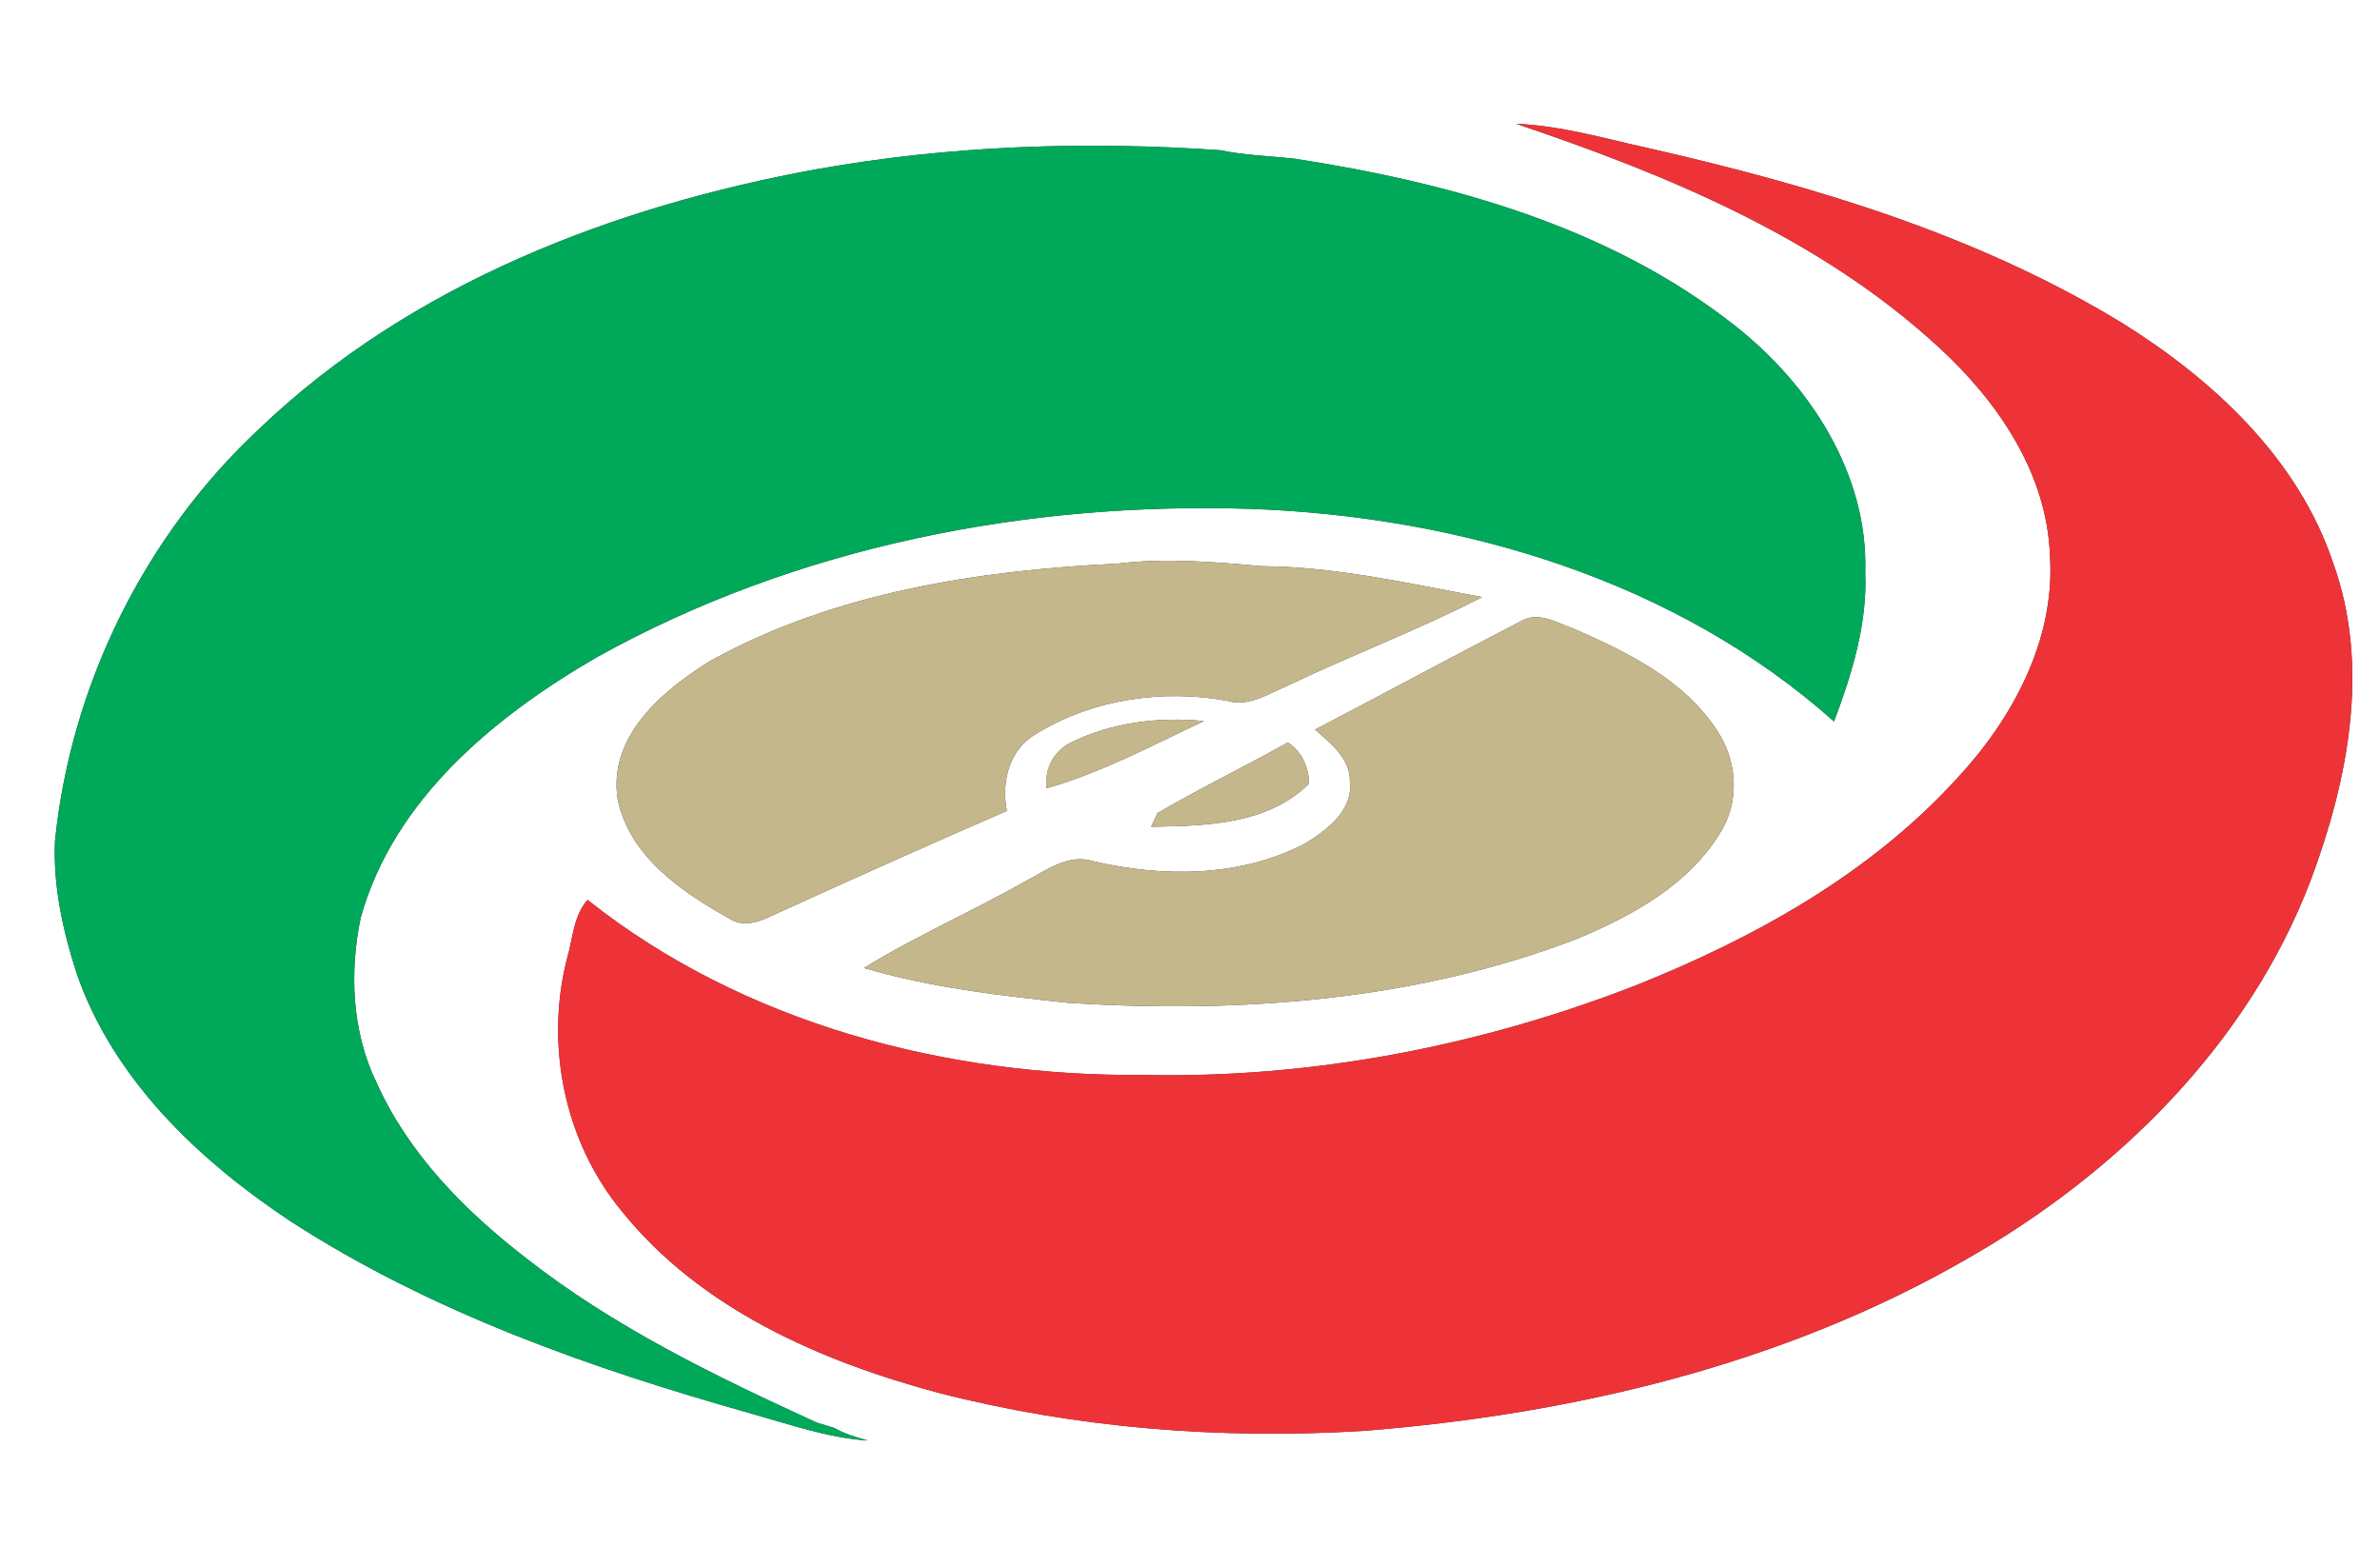 <?xml version="1.0" encoding="UTF-8" ?>
<!DOCTYPE svg PUBLIC "-//W3C//DTD SVG 1.1//EN" "http://www.w3.org/Graphics/SVG/1.1/DTD/svg11.dtd">
<svg width="283pt" height="184pt" viewBox="0 0 283 184" version="1.1" xmlns="http://www.w3.org/2000/svg">
<rect x="0" y="0" width="283" height="184" fill="#333333" stroke="none"/>
<g id="#ffffffff">
<path fill="#ffffff" opacity="1.00" d=" M 0.00 0.00 L 283.00 0.00 L 283.00 184.00 L 0.00 184.00 L 0.00 0.00 M 180.29 14.72 C 198.27 20.79 216.50 28.30 230.62 41.37 C 237.56 47.75 243.40 56.29 243.75 66.00 C 244.44 76.03 239.31 85.49 232.64 92.63 C 222.28 103.97 208.52 111.59 194.38 117.22 C 175.84 124.42 155.91 128.25 135.99 127.82 C 112.59 128.02 88.40 121.73 69.86 107.00 C 68.15 108.95 68.12 111.69 67.40 114.07 C 64.80 124.34 67.14 135.80 73.92 144.00 C 83.26 155.64 97.58 161.87 111.67 165.64 C 128.09 169.85 145.17 171.17 162.07 170.15 C 186.97 168.18 211.99 162.29 233.80 149.74 C 251.71 139.55 267.33 124.17 274.76 104.67 C 279.21 92.77 281.87 79.25 277.43 66.95 C 273.29 54.58 263.27 45.25 252.47 38.49 C 235.24 27.94 215.64 22.10 196.08 17.63 C 190.86 16.49 185.66 14.94 180.29 14.72 M 97.11 20.12 C 72.99 24.52 48.88 33.75 30.91 50.91 C 17.23 63.63 8.44 81.40 6.54 99.97 C 6.30 105.36 7.48 110.72 9.14 115.82 C 13.54 128.44 23.71 138.04 34.61 145.26 C 51.34 156.06 70.32 162.73 89.38 168.10 C 93.92 169.38 98.45 170.97 103.19 171.29 C 101.81 170.90 100.42 170.50 99.17 169.78 C 98.67 169.63 97.66 169.32 97.15 169.17 C 85.06 163.64 72.97 157.79 62.46 149.53 C 55.26 143.96 48.61 137.23 44.82 128.83 C 41.84 122.76 41.53 115.65 42.89 109.12 C 46.82 95.04 58.84 85.16 71.02 78.12 C 94.65 64.98 122.14 59.60 149.03 60.52 C 173.85 61.48 199.27 69.03 218.08 85.79 C 220.22 80.10 222.06 74.15 221.79 68.00 C 222.14 56.36 215.20 45.74 206.33 38.75 C 191.39 26.96 172.52 21.74 154.01 18.88 C 151.03 18.54 148.02 18.47 145.08 17.86 C 129.07 16.76 112.93 17.29 97.11 20.12 M 84.60 78.51 C 78.86 82.02 72.23 87.55 73.46 95.09 C 74.89 101.87 81.08 106.08 86.75 109.23 C 88.13 110.17 89.84 109.77 91.25 109.13 C 100.70 104.81 110.19 100.56 119.72 96.42 C 119.06 92.92 119.98 89.09 123.27 87.22 C 129.97 83.12 138.39 81.90 146.06 83.36 C 148.61 84.05 150.89 82.44 153.13 81.52 C 160.77 77.87 168.71 74.87 176.24 71.00 C 167.55 69.39 158.86 67.38 149.98 67.32 C 144.32 66.81 138.63 66.33 132.97 67.01 C 116.39 67.82 99.32 70.41 84.60 78.51 M 180.85 73.87 C 172.65 78.10 164.55 82.49 156.37 86.75 C 158.24 88.40 160.60 90.21 160.51 92.99 C 160.89 96.43 157.76 98.70 155.19 100.30 C 147.48 104.33 138.26 104.35 129.95 102.39 C 126.91 101.47 124.31 103.60 121.77 104.87 C 115.51 108.44 108.87 111.31 102.74 115.10 C 110.63 117.43 118.82 118.37 126.97 119.24 C 147.37 120.54 168.33 119.02 187.55 111.62 C 194.18 108.85 201.02 105.10 204.74 98.69 C 206.89 95.02 206.51 90.31 204.15 86.84 C 200.25 80.84 193.54 77.57 187.20 74.79 C 185.20 74.10 182.92 72.62 180.85 73.87 M 127.33 88.30 C 125.27 89.32 124.19 91.46 124.45 93.73 C 130.97 91.88 137.03 88.62 143.16 85.74 C 137.79 85.21 132.19 85.90 127.33 88.30 M 137.64 96.68 C 137.45 97.09 137.07 97.90 136.88 98.31 C 143.36 98.20 150.76 98.06 155.66 93.17 C 155.59 91.16 154.83 89.43 153.14 88.29 C 148.01 91.15 142.70 93.73 137.64 96.68 Z" />
</g>
<g id="#ed3338ff">
<path fill="#ed3338" opacity="1.00" d=" M 180.29 14.72 C 185.66 14.94 190.86 16.49 196.08 17.63 C 215.64 22.10 235.24 27.94 252.47 38.49 C 263.27 45.25 273.29 54.58 277.43 66.95 C 281.87 79.25 279.21 92.77 274.76 104.67 C 267.33 124.17 251.71 139.55 233.80 149.74 C 211.99 162.29 186.97 168.18 162.07 170.15 C 145.17 171.17 128.09 169.85 111.67 165.64 C 97.58 161.87 83.26 155.64 73.92 144.00 C 67.14 135.80 64.80 124.34 67.40 114.07 C 68.12 111.69 68.15 108.95 69.86 107.00 C 88.40 121.73 112.59 128.02 135.99 127.82 C 155.91 128.25 175.84 124.42 194.38 117.22 C 208.52 111.59 222.28 103.97 232.64 92.63 C 239.31 85.49 244.44 76.03 243.75 66.00 C 243.40 56.29 237.56 47.75 230.62 41.37 C 216.50 28.30 198.27 20.79 180.29 14.72 Z" />
</g>
<g id="#00a85aff">
<path fill="#00a85a" opacity="1.00" d=" M 97.11 20.12 C 112.93 17.29 129.07 16.76 145.08 17.86 C 148.02 18.47 151.03 18.54 154.01 18.88 C 172.52 21.74 191.39 26.96 206.33 38.75 C 215.20 45.74 222.14 56.36 221.79 68.00 C 222.06 74.15 220.22 80.10 218.08 85.79 C 199.27 69.03 173.85 61.48 149.03 60.52 C 122.14 59.60 94.65 64.98 71.02 78.12 C 58.84 85.16 46.82 95.04 42.89 109.12 C 41.53 115.65 41.84 122.76 44.82 128.83 C 48.61 137.23 55.26 143.96 62.46 149.53 C 72.97 157.79 85.06 163.64 97.15 169.17 C 97.66 169.32 98.67 169.63 99.17 169.78 C 100.42 170.50 101.81 170.90 103.19 171.29 C 98.45 170.97 93.92 169.38 89.38 168.10 C 70.32 162.73 51.34 156.06 34.61 145.26 C 23.71 138.04 13.54 128.44 9.14 115.82 C 7.48 110.72 6.30 105.36 6.54 99.97 C 8.44 81.40 17.23 63.63 30.91 50.91 C 48.88 33.75 72.99 24.52 97.11 20.12 Z" />
</g>
<g id="#c4b78bff">
<path fill="#c4b78b" opacity="1.00" d=" M 84.60 78.51 C 99.32 70.41 116.39 67.82 132.97 67.01 C 138.63 66.33 144.32 66.81 149.98 67.32 C 158.86 67.38 167.55 69.39 176.24 71.00 C 168.71 74.87 160.77 77.87 153.13 81.52 C 150.89 82.44 148.61 84.05 146.06 83.36 C 138.39 81.90 129.97 83.12 123.27 87.22 C 119.98 89.09 119.06 92.92 119.72 96.42 C 110.19 100.56 100.70 104.81 91.25 109.13 C 89.84 109.77 88.13 110.17 86.75 109.23 C 81.08 106.08 74.89 101.87 73.46 95.09 C 72.23 87.55 78.86 82.02 84.60 78.51 Z" />
<path fill="#c4b78b" opacity="1.00" d=" M 180.85 73.87 C 182.92 72.62 185.20 74.10 187.20 74.79 C 193.54 77.57 200.25 80.84 204.15 86.84 C 206.51 90.31 206.89 95.02 204.74 98.69 C 201.02 105.10 194.18 108.85 187.55 111.62 C 168.33 119.02 147.37 120.54 126.97 119.24 C 118.82 118.37 110.63 117.43 102.74 115.10 C 108.87 111.31 115.51 108.44 121.77 104.87 C 124.31 103.60 126.91 101.47 129.95 102.39 C 138.26 104.35 147.48 104.33 155.19 100.30 C 157.76 98.70 160.89 96.43 160.51 92.99 C 160.60 90.21 158.24 88.40 156.37 86.75 C 164.55 82.49 172.65 78.10 180.85 73.87 Z" />
<path fill="#c4b78b" opacity="1.00" d=" M 127.33 88.30 C 132.19 85.90 137.79 85.21 143.16 85.74 C 137.03 88.62 130.97 91.88 124.45 93.73 C 124.19 91.46 125.27 89.32 127.33 88.30 Z" />
<path fill="#c4b78b" opacity="1.00" d=" M 137.64 96.68 C 142.70 93.73 148.01 91.15 153.14 88.29 C 154.83 89.43 155.59 91.16 155.66 93.17 C 150.76 98.06 143.36 98.20 136.88 98.31 C 137.07 97.90 137.45 97.09 137.64 96.68 Z" />
</g>
</svg>
